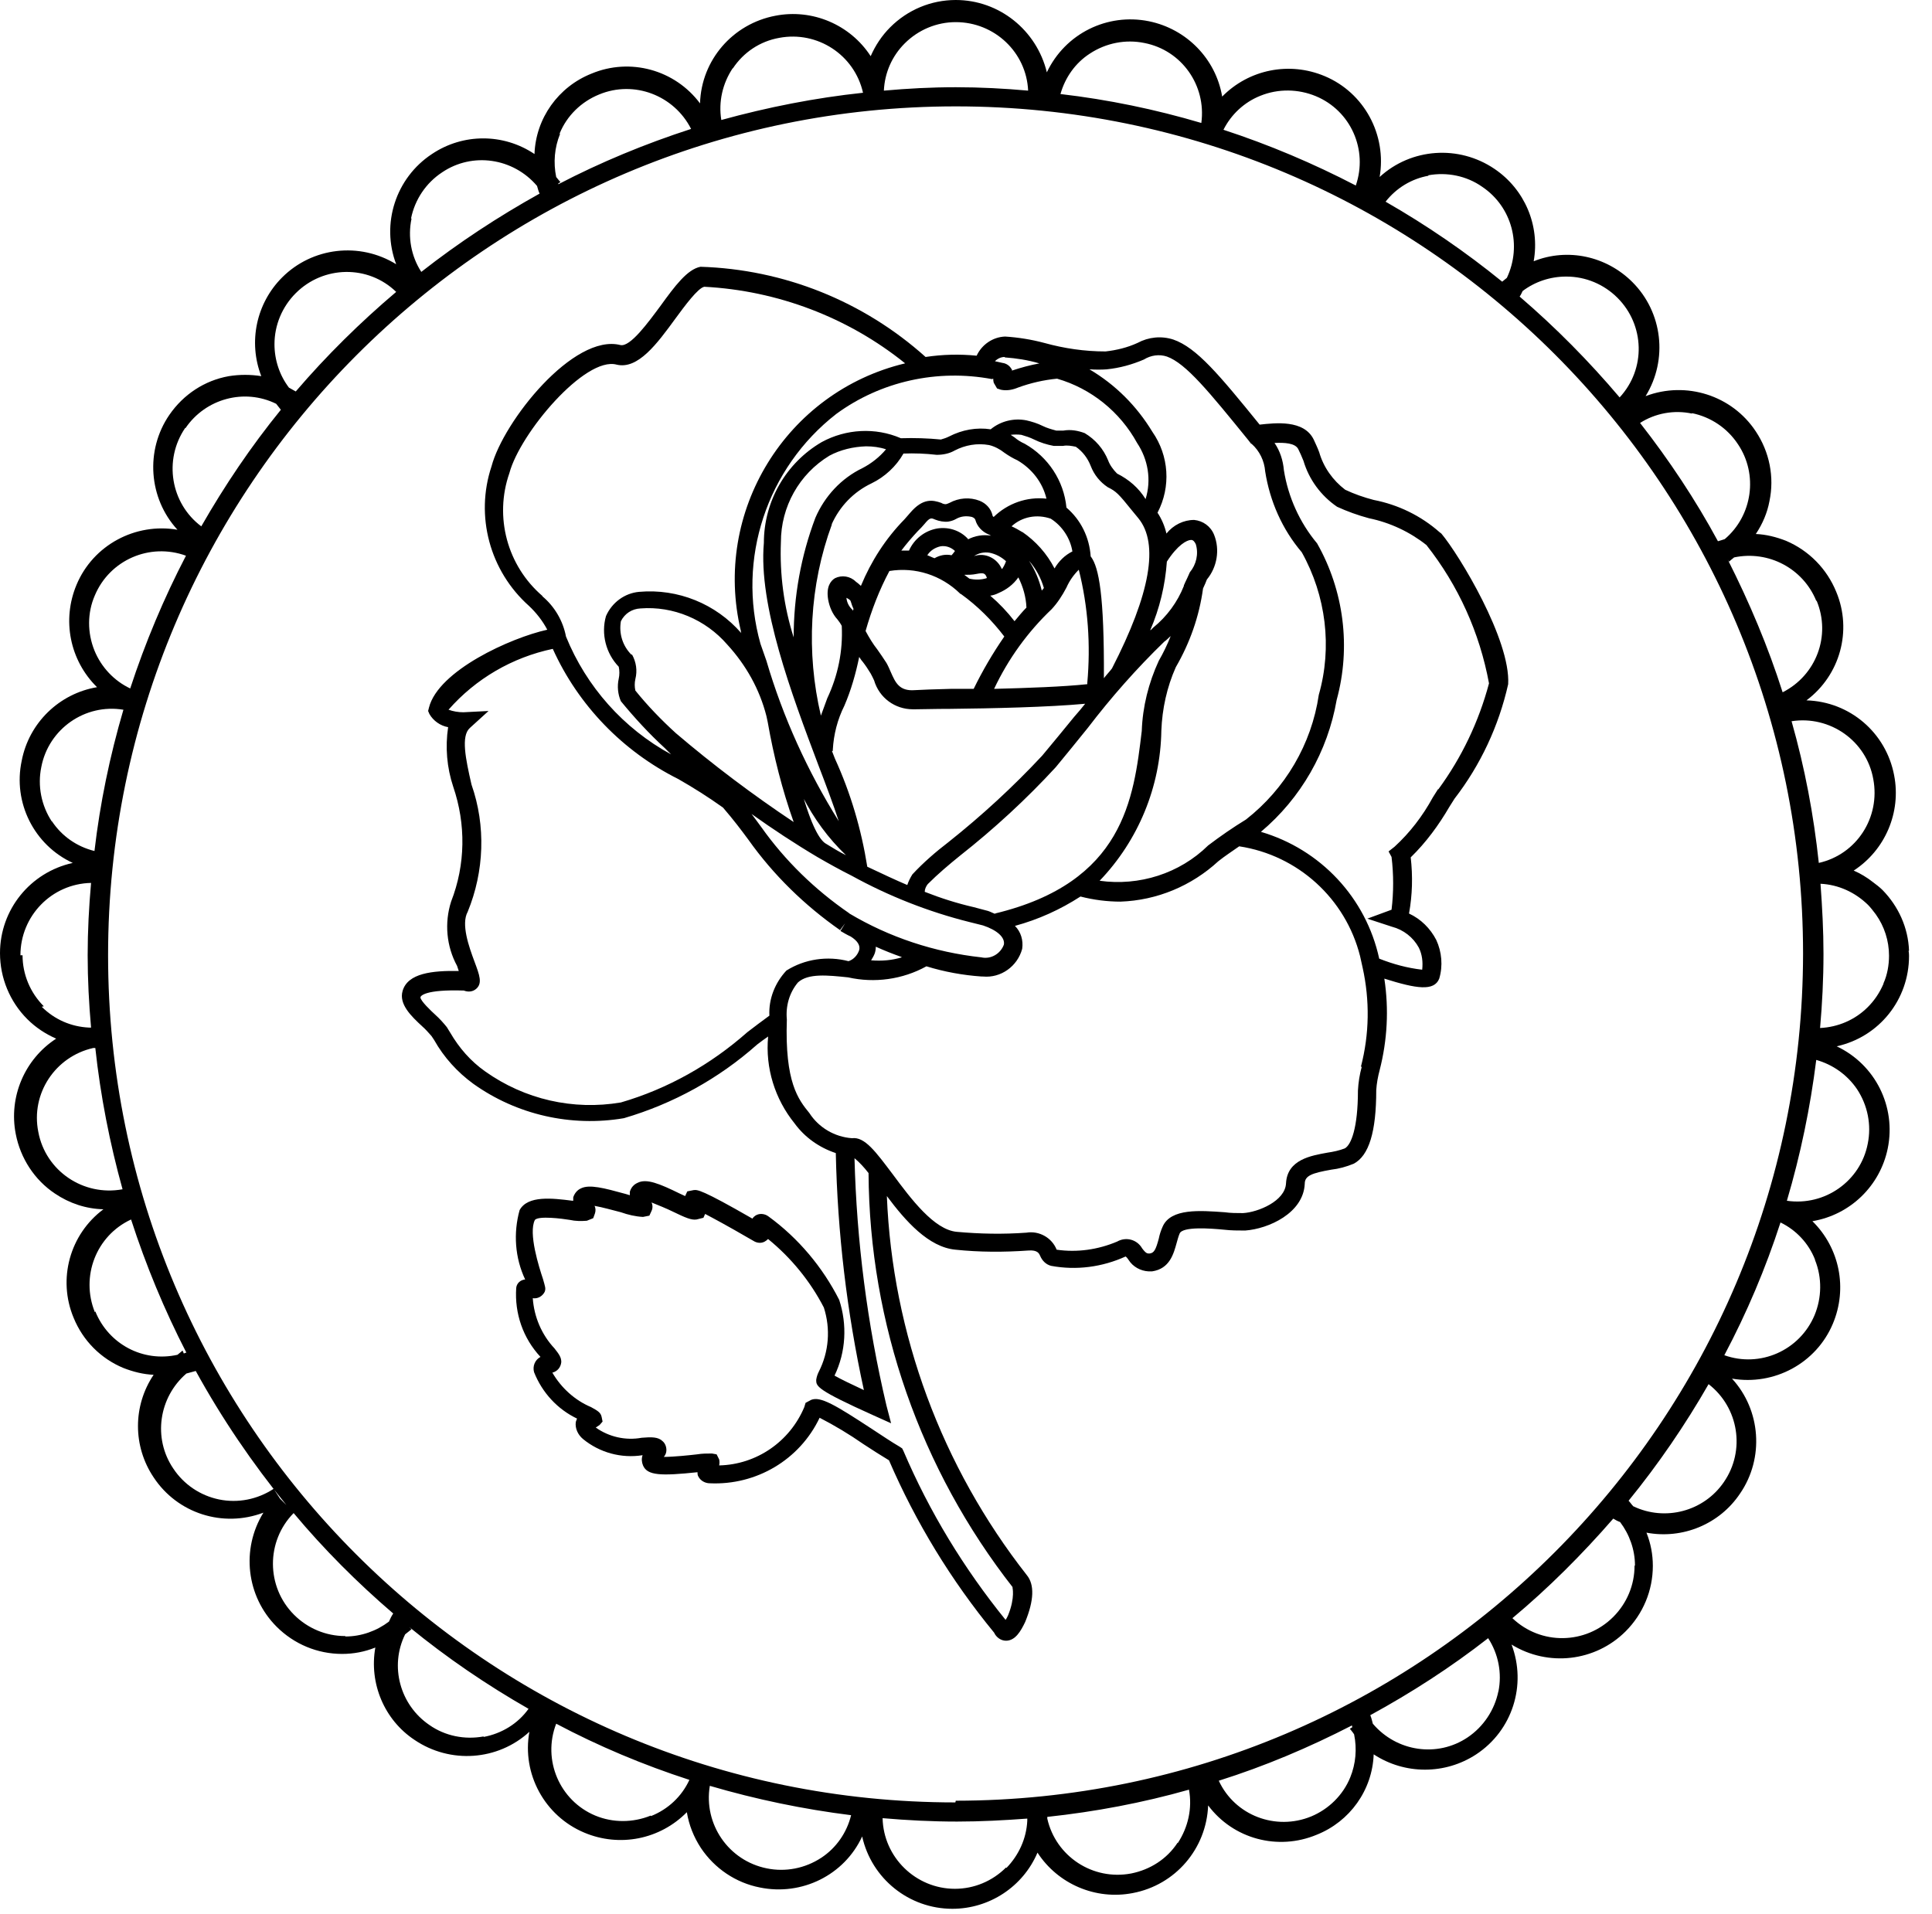 <?xml version="1.0" encoding="UTF-8"?>
<svg id="_レイヤー_1" data-name="レイヤー 1" xmlns="http://www.w3.org/2000/svg" xmlns:xlink="http://www.w3.org/1999/xlink" viewBox="0 0 45.4 44.98">
  <defs>
    <style>
      .cls-1 {
        clip-path: url(#clippath);
      }

      .cls-2 {
        fill: none;
      }
    </style>
    <clipPath id="clippath">
      <rect class="cls-2" x="0" y="0" width="152.63" height="44.97"/>
    </clipPath>
  </defs>
  <g class="cls-1">
    <g id="_グループ_7" data-name="グループ 7">
      <path id="_パス_8" data-name="パス 8" d="m33.79,18.55l-.12.19c-.24.44-.54.83-.9,1.16l-.14.11.07.13c.05.41.05.83,0,1.24l-.57.21.58.19c.27.07.5.25.63.49.08.16.1.34.08.52-.35-.04-.68-.13-1.01-.26-.31-1.43-1.38-2.57-2.78-2.98.94-.79,1.57-1.89,1.78-3.1.34-1.24.17-2.57-.46-3.68-.41-.49-.68-1.09-.78-1.72-.02-.23-.09-.45-.22-.64.23-.01.49,0,.56.15.04.08.08.17.12.27.13.44.41.82.79,1.08.24.11.49.2.75.27.49.1.96.32,1.35.63.75.95,1.25,2.06,1.47,3.25-.24.9-.64,1.74-1.19,2.49m-1.8,6.52c-.05.18-.08.37-.09.56,0,.88-.16,1.28-.31,1.36-.13.05-.27.08-.41.1-.38.07-.94.16-.97.72-.02.42-.66.68-1.01.7-.15,0-.29,0-.43-.02-.57-.04-1.27-.1-1.46.34-.04.09-.07.18-.09.28-.07.26-.11.34-.22.35-.05,0-.08,0-.17-.12-.12-.21-.38-.28-.59-.16,0,0,0,0,0,0-.45.19-.94.26-1.42.19-.11-.28-.41-.45-.71-.4-.55.04-1.09.03-1.64-.02-.53-.05-1.07-.77-1.5-1.35-.4-.53-.66-.89-.96-.85-.41-.03-.78-.25-1-.59-.26-.32-.58-.72-.53-2.2h0c-.03-.32.06-.63.26-.87.24-.22.7-.17,1.18-.12.62.14,1.28.05,1.84-.26.42.13.86.21,1.3.24h.03c.42.04.81-.24.92-.65.03-.2-.03-.4-.17-.54.55-.15,1.06-.38,1.54-.69.31.08.63.12.94.12.86-.03,1.67-.37,2.3-.95.15-.12.32-.23.49-.35,1.38.21,2.5,1.23,2.84,2.58l.06.27c.17.77.16,1.56-.04,2.33m-8.19,12.23s.07.24-.1.66c-.02.05-.04.08-.06.11-.98-1.21-1.79-2.54-2.4-3.97l-.03-.06-.06-.04c-.19-.11-.41-.26-.64-.41-.87-.57-1.22-.78-1.44-.69l-.13.07-.03.1c-.34.81-1.12,1.35-2,1.37.01-.05.01-.1,0-.14l-.06-.12-.11-.02c-.12,0-.23,0-.35.02-.17.02-.55.06-.78.06.04-.05.06-.1.06-.16,0-.08-.03-.16-.09-.21-.1-.1-.26-.1-.49-.08-.38.07-.77-.02-1.08-.24.03-.02.06-.04.09-.06l.07-.08-.02-.1c-.02-.12-.11-.16-.25-.24-.38-.16-.7-.45-.91-.81.12-.03.2-.13.21-.25,0-.11-.05-.18-.16-.32-.3-.32-.48-.74-.51-1.18.12.02.23-.05.28-.15.03-.08.01-.12-.04-.3-.09-.27-.35-1.08-.19-1.39.09-.1.64-.03.82,0,.13.03.27.03.4.02l.15-.06.04-.11c.02-.06.02-.13-.01-.18.18.03.46.11.62.15.17.06.34.1.52.11l.15-.03.05-.11c.03-.06.03-.14,0-.2.15.06.37.15.49.21.31.15.45.21.57.19l.16-.04.04-.09c.19.1.51.27,1.06.59l.07.04c.09.06.21.07.3,0,.02-.01.03-.03.05-.04.54.44.99.99,1.31,1.61.16.5.12,1.04-.12,1.51-.03.06-.05.12-.06.19,0,.15,0,.23,1.36.84l.4.18-.11-.42c-.45-1.91-.7-3.86-.75-5.81.12.1.23.22.33.35.02,3.54,1.22,6.97,3.4,9.75m-5.73-13.45c-.18.13-.35.26-.52.39-.86.76-1.87,1.33-2.97,1.65-1.12.19-2.26-.07-3.19-.73-.34-.24-.61-.55-.82-.91-.03-.05-.06-.1-.08-.13-.08-.1-.17-.2-.27-.29-.11-.1-.35-.33-.35-.41,0-.03.1-.19,1.02-.16.1.04.21.03.29-.04.15-.13.08-.32-.04-.64-.13-.35-.32-.88-.16-1.17.39-.95.43-2.02.09-2.99-.14-.61-.25-1.14-.04-1.33l.44-.4-.59.03c-.12,0-.24-.02-.35-.06.64-.73,1.5-1.23,2.45-1.43.6,1.33,1.65,2.41,2.95,3.06.35.2.7.42,1.05.67.25.29.43.53.6.76.59.83,1.32,1.54,2.15,2.12l.12-.16-.11.18c.07.04.15.09.24.13h0c.16.1.23.21.2.32-.04.12-.13.22-.25.26h0c-.5-.13-1.03-.05-1.46.22-.27.29-.42.67-.4,1.06m-5.33-9.86c-.83-.71-1.14-1.86-.78-2.89.25-.94,1.78-2.75,2.52-2.55.5.12.95-.49,1.38-1.08.22-.3.53-.72.68-.75,1.72.09,3.38.72,4.72,1.8-2.8.67-4.53,3.49-3.86,6.29,0,.02,0,.03.01.05-.6-.69-1.49-1.05-2.4-.97-.34.03-.64.25-.78.57-.12.42,0,.88.3,1.19.02.09.02.19,0,.28-.04.18-.02.37.05.53.32.39.66.76,1.03,1.1h0c.05.05.1.1.15.15-1.12-.61-1.99-1.59-2.47-2.77-.07-.37-.27-.71-.56-.95m10.6-5.11s0,.08.02.11l.07.12.09.03c.14.03.28,0,.4-.05.3-.11.61-.18.92-.21.8.23,1.48.78,1.88,1.51.26.39.34.87.2,1.32-.16-.26-.39-.46-.67-.6-.09-.09-.17-.2-.21-.31-.11-.27-.3-.49-.55-.64-.16-.06-.33-.09-.5-.06-.05,0-.11,0-.17,0-.11-.03-.22-.06-.32-.11-.12-.06-.25-.1-.38-.13-.3-.06-.61.02-.84.21-.33-.05-.67.01-.98.17-.06.03-.12.05-.19.07-.31-.03-.62-.04-.94-.03-.6-.26-1.29-.22-1.86.09-.84.49-1.36,1.39-1.36,2.37-.13,1.47.65,3.55,1.28,5.22.18.47.35.92.48,1.32-.73-1.17-1.31-2.44-1.7-3.77l-.14-.4c-.56-1.99.15-4.13,1.78-5.4,1.05-.77,2.38-1.06,3.66-.82m.3-.51c.27.02.54.06.81.14h.01c-.22.04-.44.1-.65.17,0-.02,0-.03-.02-.05-.04-.07-.12-.12-.2-.13l-.18-.04c.06-.06.14-.1.23-.1m3.42,6.42c.22-.51.35-1.05.39-1.61.25-.39.47-.51.57-.51.05,0,.08.04.11.1.07.23.01.48-.14.66-.04.09-.08.18-.12.26,0,.01-.01.03-.02.04h0v.02c-.15.38-.4.72-.72.98l-.06.06m-3.65,6.67c-.06-.02-.11-.05-.17-.07-.12-.03-.22-.06-.34-.09-.39-.09-.77-.21-1.15-.36,0-.06.03-.13.07-.18.24-.24.5-.46.76-.67.8-.63,1.56-1.33,2.25-2.08.24-.29.5-.61.75-.92.55-.72,1.15-1.4,1.8-2.03.06-.04.1-.09.15-.13-.08.2-.17.39-.28.58-.24.52-.38,1.08-.4,1.65-.19,1.59-.42,3.56-3.45,4.29m-4.52-2.75c.26.51.6.98,1.02,1.38-.16-.08-.31-.17-.47-.27-.11-.06-.3-.3-.54-1.12m.7-1.09c.02-.36.11-.71.27-1.03.16-.37.27-.76.35-1.15.03.04.05.08.08.11.07.09.13.18.19.28.03.05.05.1.08.16.12.41.49.68.91.68h.06c.16,0,.45-.01.82-.01.97-.01,2.32-.04,3.17-.12-.08.1-.17.21-.26.31-.25.31-.51.62-.75.91-.68.73-1.42,1.41-2.2,2.03-.3.23-.59.48-.85.76-.05.08-.09.16-.12.25-.26-.11-.58-.26-.94-.43-.14-.88-.39-1.73-.76-2.54-.02-.06-.05-.12-.07-.18h.02Zm.48-3.3s0,.03-.01.04v-.02c-.09-.08-.14-.18-.15-.29h0s.06.03.09.06c0,0,.02.04.03.08s.03.08.05.13m4.65,0c.14-.15.25-.32.35-.51.07-.16.17-.3.29-.42.22.87.28,1.77.2,2.66v.03c-.56.06-1.4.09-2.19.11.33-.7.79-1.34,1.36-1.88m-2.15-.35h.01c.39.28.73.62,1.02,1-.27.39-.51.8-.72,1.23h-.54c-.38.01-.68.02-.84.03-.37.03-.46-.18-.57-.43-.03-.07-.06-.14-.1-.21-.07-.11-.14-.21-.21-.31-.11-.14-.2-.29-.28-.44.14-.49.32-.96.56-1.41.61-.1,1.22.1,1.66.53m-.12-1s-.05.07-.08.1c-.14-.03-.28,0-.4.07-.06-.02-.11-.05-.17-.07.07-.11.18-.18.31-.21.12-.02.24.02.33.1m.32-.27c-.18-.2-.45-.29-.72-.25-.3.05-.55.25-.67.52-.06,0-.12,0-.18,0,.12-.16.25-.31.38-.45.06-.06.12-.12.16-.17.13-.16.16-.15.25-.11.1.04.21.06.31.05.06-.01.13-.03.18-.06.12-.07.25-.08.38-.05.05.02.07.04.08.07.04.15.16.28.31.34l.06.03c-.19-.03-.38,0-.55.09m.44.91c-.13.04-.27.04-.4.01h0l-.12-.09c.09,0,.19,0,.28-.02.16-.03.21-.03.25.09m.35-.21c-.11-.25-.39-.39-.65-.3.1-.07.23-.1.36-.08.15.03.28.1.39.2-.02.06-.05.12-.09.18m.38.2c.11.22.18.46.19.71-.09.09-.18.2-.28.32-.17-.22-.36-.42-.57-.6.07-.01.13-.03.19-.06.19-.08.35-.2.47-.37m.6.25s-.03.04-.05.06c-.06-.25-.16-.49-.3-.7.16.18.28.4.35.64m-.5-1.31c-.1-.06-.17-.1-.26-.14.25-.23.6-.29.92-.18.27.17.46.46.51.77-.18.09-.32.23-.42.4-.18-.35-.44-.64-.76-.86m1.61.58c-.03-.45-.23-.86-.57-1.15-.06-.63-.43-1.19-.98-1.5-.09-.04-.17-.09-.24-.15-.03-.02-.06-.04-.09-.06.08-.01.17-.01.25,0,.1.03.2.06.3.11.14.07.3.12.46.15.07,0,.15,0,.22,0,.1-.02.2,0,.3.02.16.11.28.27.35.45.08.21.22.38.4.5.2.1.25.15.58.56l.14.17c.49.6.28,1.78-.62,3.53-.06.08-.13.15-.19.23.01-1.96-.12-2.6-.3-2.85m-6.99,1.89c-.23-.72-.33-1.48-.3-2.24,0-.83.43-1.6,1.14-2.03.26-.14.56-.21.86-.22.16,0,.32.02.47.07-.15.18-.34.33-.55.44-.5.24-.89.66-1.11,1.17-.34.9-.51,1.85-.51,2.81m.89-2.65c.19-.43.52-.77.94-.97.31-.15.58-.4.75-.7.26-.01.52,0,.78.03.15,0,.3-.03.42-.1.25-.13.53-.18.81-.13.13.03.26.1.36.18.1.07.2.13.31.18.34.2.59.52.68.9-.46-.05-.91.11-1.24.43-.02-.01-.03-.03-.03-.05-.04-.15-.15-.27-.3-.33-.23-.09-.49-.07-.71.05-.03.01-.06.03-.09.03-.03,0-.07-.01-.1-.03-.2-.07-.43-.12-.73.23-.04.05-.09.1-.14.16-.44.45-.78.98-1.02,1.56-.04-.04-.08-.07-.12-.1-.13-.13-.33-.16-.49-.08-.1.06-.21.2-.16.5.03.17.1.34.22.47.03.04.07.09.1.15.03.59-.09,1.17-.34,1.7-.05.14-.1.27-.15.41-.35-1.49-.27-3.06.26-4.5m-4.71,3.07c-.21-.21-.3-.5-.25-.79.09-.18.26-.29.46-.3.77-.06,1.53.26,2.04.85.44.48.76,1.05.92,1.68l.03.14c.14.8.34,1.59.61,2.35-.96-.64-1.89-1.34-2.77-2.09h0c-.34-.31-.66-.64-.95-1-.02-.09-.02-.18,0-.27.05-.2.02-.4-.08-.58m6.34,7.12c-.23.07-.47.09-.72.07.03-.05.06-.1.08-.15.02-.05.03-.11.03-.17.2.09.4.17.6.24m-1.23-1.03c-.8-.55-1.5-1.23-2.06-2.02-.07-.1-.15-.2-.23-.31.49.35,1.02.7,1.56,1.02h0c.26.15.53.3.79.43.87.48,1.81.85,2.77,1.09.11.03.21.05.32.08.33.11.52.28.49.45-.08.22-.31.35-.53.3-1.1-.12-2.16-.47-3.1-1.03m6.05-12.79c.3-.03.59-.11.87-.23.16-.1.36-.13.54-.07.45.16,1,.84,1.91,1.96l.07.09h.01c.19.17.3.4.32.65.11.7.4,1.36.86,1.9.57,1.02.72,2.23.4,3.35-.17,1.16-.79,2.21-1.71,2.93-.31.19-.6.39-.89.61-.67.66-1.62.96-2.55.83.91-.95,1.43-2.21,1.45-3.53.02-.51.13-1.02.34-1.49.33-.57.55-1.19.64-1.85h0c.04-.08.07-.16.09-.21.24-.29.31-.7.17-1.05-.08-.2-.26-.33-.47-.35-.25,0-.49.12-.65.32-.04-.17-.11-.34-.21-.49.32-.61.27-1.34-.12-1.9-.37-.61-.87-1.11-1.48-1.47.14.01.28.01.42,0m7.81,3.83c-.44-.39-.98-.65-1.55-.76-.23-.06-.46-.14-.67-.24-.29-.22-.51-.53-.61-.88-.04-.11-.09-.21-.13-.3-.23-.47-.9-.39-1.27-.35-.95-1.17-1.48-1.81-2.03-2-.28-.09-.58-.06-.84.08-.24.11-.49.17-.75.2-.49,0-.97-.07-1.44-.2-.3-.08-.61-.13-.92-.15-.29.01-.55.19-.67.45-.4-.04-.8-.03-1.2.03-1.46-1.31-3.33-2.06-5.29-2.12-.31.06-.6.45-.94.92-.29.39-.71.97-.94.92-1.1-.28-2.75,1.79-3.03,2.85-.39,1.17-.04,2.46.88,3.28.17.16.32.35.43.56-.86.19-2.56.96-2.78,1.83l-.02.08.03.07c.09.16.26.28.44.31-.07.47-.03.95.12,1.4.3.88.29,1.83-.05,2.7-.16.5-.11,1.05.14,1.51.01.04.03.08.04.12-.62-.01-1.2.05-1.32.47-.09.31.2.59.46.83.08.07.15.15.22.23.02.03.04.06.06.09.23.41.55.76.92,1.03,1.02.73,2.3,1.02,3.54.81,1.16-.34,2.23-.93,3.13-1.73.08-.06.17-.13.26-.19-.07.74.16,1.47.62,2.04.24.33.58.57.97.7.04,1.87.26,3.74.66,5.57-.28-.13-.55-.26-.69-.34.27-.56.3-1.2.11-1.78-.39-.77-.96-1.45-1.66-1.96-.09-.07-.22-.08-.31-.02-.03.02-.05.04-.07.07-1.2-.69-1.29-.68-1.38-.67l-.15.03-.05.11s0,0,0,0l-.13-.06c-.47-.23-.78-.36-.99-.25-.09.04-.15.11-.18.21,0,.02,0,.05,0,.08l-.1-.03c-.51-.14-.85-.23-1.05-.13-.09.04-.15.12-.18.21,0,.03,0,.05,0,.08h-.02c-.47-.06-1.05-.13-1.24.22-.15.54-.11,1.12.13,1.63-.11.01-.2.09-.21.2-.04.6.16,1.18.57,1.62-.13.07-.19.22-.15.36.19.48.55.87,1.01,1.09-.01.02-.02.05-.03.08-.02.15.05.3.17.4.39.32.9.46,1.4.38-.03.08-.02.17.01.24.1.24.42.25,1.28.16,0,.03,0,.07.02.1.05.1.16.16.27.16,1.09.05,2.11-.55,2.58-1.54.35.18.7.39,1.03.62.21.14.42.27.6.38.63,1.46,1.46,2.82,2.47,4.05.05.11.16.19.28.19h0c.22,0,.35-.23.45-.44.21-.51.22-.88.04-1.1-2-2.55-3.16-5.67-3.29-8.91.44.59.98,1.2,1.61,1.26.57.06,1.14.06,1.71.02.23-.02.26.08.28.12.05.12.14.21.26.24.59.11,1.2.03,1.75-.22.03.02.05.05.07.08.1.16.28.26.47.27.03,0,.05,0,.08,0,.42-.06.51-.42.58-.67.02-.07.04-.15.07-.22.07-.17.73-.12,1.04-.09.17.02.33.02.5.02.55-.04,1.37-.41,1.4-1.1,0-.19.17-.25.62-.33.18-.02.36-.07.53-.14.36-.19.53-.75.53-1.73.01-.16.04-.32.08-.47.18-.7.22-1.43.11-2.15.76.24,1.17.3,1.29,0,.09-.3.06-.63-.07-.91-.14-.27-.36-.49-.64-.62.08-.44.09-.88.04-1.32.36-.35.66-.76.91-1.19l.12-.19c.61-.79,1.04-1.71,1.26-2.69.06-1.04-1.15-3.04-1.57-3.54"/>
      <path id="_パス_9" data-name="パス 9" d="m43.64,25.6c.25.38.34.84.25,1.28h0c-.17.88-1.01,1.47-1.9,1.34.32-1.08.55-2.19.69-3.31.39.11.73.35.96.69m-.99,4.01c.17.42.16.89-.01,1.3h0c-.35.83-1.28,1.24-2.12.94.53-1,.97-2.04,1.32-3.12.37.18.66.49.81.87m-2.14,5.23h0c-.47.69-1.38.93-2.13.57-.04-.04-.07-.09-.11-.13.7-.86,1.33-1.78,1.88-2.74.71.55.87,1.56.36,2.3m-2.1,1.97c0,.45-.18.88-.5,1.2h0c-.65.65-1.7.67-2.37.03.85-.71,1.64-1.5,2.37-2.34.05.03.1.06.16.08.22.29.35.65.35,1.02m-3.21,2.96c-.09.44-.35.83-.72,1.08h0c-.71.48-1.67.34-2.23-.32-.02-.07-.03-.13-.06-.2.97-.53,1.9-1.13,2.77-1.81.24.37.33.82.24,1.26m-3.48,2.01c-.17.42-.51.75-.92.92h0c-.83.34-1.79-.02-2.17-.84,1.08-.34,2.12-.78,3.13-1.3,0,.01,0,.03.01.04l-.06.04s.07.08.1.13c.07.34.04.69-.09,1.01m-4.06,1.54c-.25.38-.64.63-1.09.72h0c-.9.17-1.77-.4-1.97-1.29v-.04c1.12-.12,2.24-.33,3.33-.64.08.44-.02.88-.26,1.25m-4.04.58c-.32.32-.75.5-1.2.5h0c-.92,0-1.68-.74-1.7-1.66.58.05,1.16.08,1.75.08.56,0,1.11-.03,1.65-.07,0,0,0,.02,0,.03h0s0,.01,0,.02c-.02.42-.2.81-.49,1.11m-4.35-.24c-.38.25-.84.34-1.28.25h0c-.9-.18-1.49-1.04-1.34-1.94,1.09.32,2.2.55,3.32.69-.1.41-.35.77-.7,1m-4.01-.99c-.42.17-.89.17-1.3,0h0c-.84-.35-1.25-1.31-.92-2.16,1,.53,2.05.97,3.13,1.32-.18.39-.5.69-.9.85m-3.94-1.87c-.44.08-.9-.01-1.27-.27h0c-.69-.47-.94-1.38-.57-2.13.05-.04.1-.08.15-.12l-.05-.05h0c.88.72,1.82,1.36,2.8,1.92-.25.35-.63.58-1.05.66m-3.26-2.37c-.45,0-.88-.18-1.2-.5h0c-.66-.66-.66-1.73-.01-2.39.71.85,1.5,1.64,2.34,2.36-.04.06-.07.12-.1.19-.29.22-.65.35-1.02.35m-2.97-3.22c-.44-.09-.83-.35-1.08-.73h0c-.48-.71-.34-1.67.31-2.23.07-.02.15-.04.22-.06.61,1.11,1.33,2.17,2.13,3.15l-.15-.15-.15-.23c-.38.25-.84.34-1.28.25m-2.92-4.4h0c-.34-.84.03-1.8.85-2.18.35,1.08.78,2.12,1.3,3.13-.02,0-.04.01-.06.02l-.03-.07s-.08.07-.12.1c-.81.18-1.62-.25-1.93-1.02m.68-2.74s.02.06.03.09h0l-.02-.09Zm-2.02-1.48h0c-.18-.9.4-1.77,1.29-1.97.02,0,.03,0,.05,0,.12,1.12.34,2.24.64,3.32-.92.17-1.81-.43-1.98-1.35m.13-2.95c-.32-.32-.5-.75-.5-1.2H.48c0-.92.73-1.68,1.66-1.7-.05.56-.08,1.13-.08,1.7s.03,1.14.08,1.7h-.03s-.02,0-.02,0c-.42-.02-.81-.19-1.11-.49m.24-4.35c-.25-.38-.34-.84-.25-1.28h0c.17-.9,1.03-1.5,1.93-1.35-.32,1.09-.55,2.2-.68,3.32-.41-.1-.77-.35-1-.7m1-4.01c-.17-.42-.17-.89.01-1.3h0c.35-.83,1.29-1.24,2.14-.93-.52,1-.96,2.05-1.31,3.12-.38-.18-.68-.5-.84-.89m2.14-5.23h0c.47-.69,1.38-.94,2.13-.57.04.05.07.09.11.14-.7.86-1.32,1.78-1.87,2.74-.72-.54-.89-1.56-.38-2.31m2.1-1.97c0-.45.18-.88.5-1.2h0c.65-.65,1.7-.67,2.36-.03-.85.72-1.64,1.5-2.36,2.34-.05-.03-.11-.06-.16-.09-.22-.29-.34-.65-.34-1.02m3.21-2.96c.09-.44.35-.83.73-1.08h0c.71-.48,1.67-.34,2.23.32.02.06.03.12.06.18-.97.54-1.9,1.15-2.78,1.84-.24-.37-.32-.82-.23-1.25m3.48-2c.17-.42.51-.75.93-.92h0c.82-.34,1.76.02,2.16.81-1.08.35-2.12.78-3.12,1.3,0,0,0-.01,0-.02l.05-.03s-.07-.08-.1-.12c-.07-.34-.04-.69.09-1.01m4.06-1.54c.25-.38.64-.64,1.09-.72h0c.9-.17,1.77.4,1.97,1.29h0c-1.13.12-2.24.34-3.33.64-.07-.43.03-.86.27-1.22m4.04-.58c.32-.32.75-.5,1.2-.5h0c.91,0,1.66.71,1.7,1.61-.56-.05-1.12-.08-1.7-.08s-1.13.03-1.69.08h0c.02-.42.19-.81.49-1.11m4.35.24c.38-.25.84-.34,1.28-.25h0c.88.17,1.46,1,1.34,1.88-1.08-.32-2.19-.55-3.31-.68.11-.39.35-.73.69-.95m4.01.99c.42-.17.89-.16,1.3.01h0c.82.34,1.23,1.26.94,2.1-1-.52-2.04-.96-3.11-1.31.18-.36.49-.65.87-.8m3.94,1.87c.44-.08.9.01,1.27.27h0c.7.47.94,1.38.58,2.14-.04.03-.07.06-.11.09-.86-.7-1.78-1.33-2.74-1.88.25-.32.61-.54,1.01-.61m3.24,2.37c.45,0,.88.18,1.2.5h0c.64.64.67,1.67.05,2.34-.72-.85-1.5-1.64-2.35-2.37.03-.04.05-.09.07-.13.29-.22.65-.34,1.02-.34m2.96,3.21c.44.09.83.35,1.08.73h0c.48.71.34,1.68-.31,2.23-.05.02-.1.03-.16.05-.53-.98-1.15-1.91-1.83-2.78.36-.23.8-.31,1.22-.22m2.93,4.4h0c.34.82-.01,1.75-.8,2.15-.34-1.07-.78-2.11-1.29-3.12l.03.05s.08-.07.12-.1c.81-.17,1.62.26,1.93,1.02m-20.23,28.24c-11,0-19.91-8.91-19.91-19.91S11.46,2.5,22.46,2.5c11,0,19.91,8.91,19.91,19.91-.01,10.99-8.92,19.9-19.91,19.91m21.56-24.01h0c.17.9-.39,1.77-1.28,1.97-.12-1.13-.33-2.24-.64-3.33.9-.14,1.76.46,1.92,1.36m.24,4.81c-.09.21-.21.39-.37.55-.3.3-.7.47-1.12.49.05-.57.08-1.15.08-1.74,0-.56-.03-1.1-.07-1.65h0c.42.02.81.2,1.11.49.07.07.13.15.19.23.2.28.31.62.31.97h0c0,.22-.04.45-.13.65m.6-.77c-.02-.54-.25-1.04-.62-1.42-.07-.07-.15-.13-.23-.19-.14-.11-.29-.2-.45-.27.74-.48,1.12-1.37.95-2.24h0c-.19-1-1.04-1.73-2.06-1.76.79-.59,1.08-1.64.7-2.55h0c-.22-.54-.64-.97-1.18-1.2-.23-.09-.47-.15-.71-.16.16-.24.27-.5.32-.77.12-.57,0-1.16-.32-1.64h0c-.56-.85-1.64-1.19-2.59-.83.53-.86.4-1.97-.31-2.68h0c-.61-.61-1.52-.81-2.32-.49.15-.84-.21-1.69-.92-2.17h0c-.84-.57-1.96-.49-2.7.19.17-.99-.36-1.98-1.29-2.37h0c-.83-.35-1.78-.16-2.41.48-.15-.89-.84-1.59-1.72-1.77h0c-.98-.2-1.97.29-2.4,1.2C24.36.71,23.48,0,22.46,0h0c-.58,0-1.13.23-1.54.64-.2.2-.35.43-.46.68-.48-.74-1.37-1.12-2.24-.95h0c-1,.19-1.74,1.04-1.77,2.06-.59-.79-1.64-1.08-2.55-.7h0c-.78.31-1.31,1.05-1.34,1.89-.73-.49-1.68-.49-2.41,0h0c-.85.56-1.2,1.64-.84,2.59-.86-.53-1.97-.4-2.68.31h0c-.61.61-.8,1.52-.49,2.32-.25-.04-.51-.04-.76,0-.57.1-1.07.43-1.4.91h0c-.57.83-.49,1.96.19,2.7-.99-.17-1.98.36-2.37,1.29h0c-.35.83-.16,1.78.48,2.41-.89.15-1.6.84-1.77,1.73h0c-.21.98.29,1.98,1.2,2.4C.71,20.5,0,21.38,0,22.4H0c0,.58.23,1.14.64,1.55.2.2.43.35.68.46-.74.48-1.12,1.37-.95,2.24H.37c.11.57.44,1.08.92,1.4.34.23.73.36,1.14.37-.79.59-1.08,1.64-.7,2.55h0c.22.54.64.96,1.17,1.18.23.09.47.15.71.16-.49.73-.49,1.68,0,2.41h0c.56.85,1.63,1.19,2.58.83-.53.86-.4,1.97.31,2.68h0c.41.41.96.64,1.54.64.27,0,.53-.05.78-.15-.15.84.21,1.7.92,2.17h0c.84.57,1.96.49,2.7-.19-.18.99.36,1.98,1.29,2.37h0c.83.35,1.78.16,2.41-.48.05.3.16.58.33.84.32.48.82.82,1.39.93h0c.98.2,1.98-.29,2.4-1.2.22.99,1.1,1.7,2.12,1.7h0c.87,0,1.66-.52,2-1.32.48.74,1.37,1.12,2.24.95h0c1-.19,1.73-1.04,1.77-2.06.59.79,1.64,1.07,2.55.69h0c.78-.31,1.31-1.05,1.34-1.89.73.48,1.68.48,2.41,0h0c.85-.56,1.19-1.63.83-2.58.86.53,1.97.4,2.68-.31h0c.41-.41.64-.96.64-1.54,0-.27-.05-.53-.15-.78.85.16,1.72-.2,2.2-.92h0c.57-.83.49-1.96-.19-2.7.99.17,1.98-.36,2.37-1.29h0c.35-.83.16-1.78-.48-2.41.89-.15,1.59-.83,1.77-1.71h0c.2-.98-.29-1.97-1.2-2.4,1-.22,1.7-1.1,1.7-2.12h0s0-.08-.01-.12"/>
    </g>
  </g>
</svg>